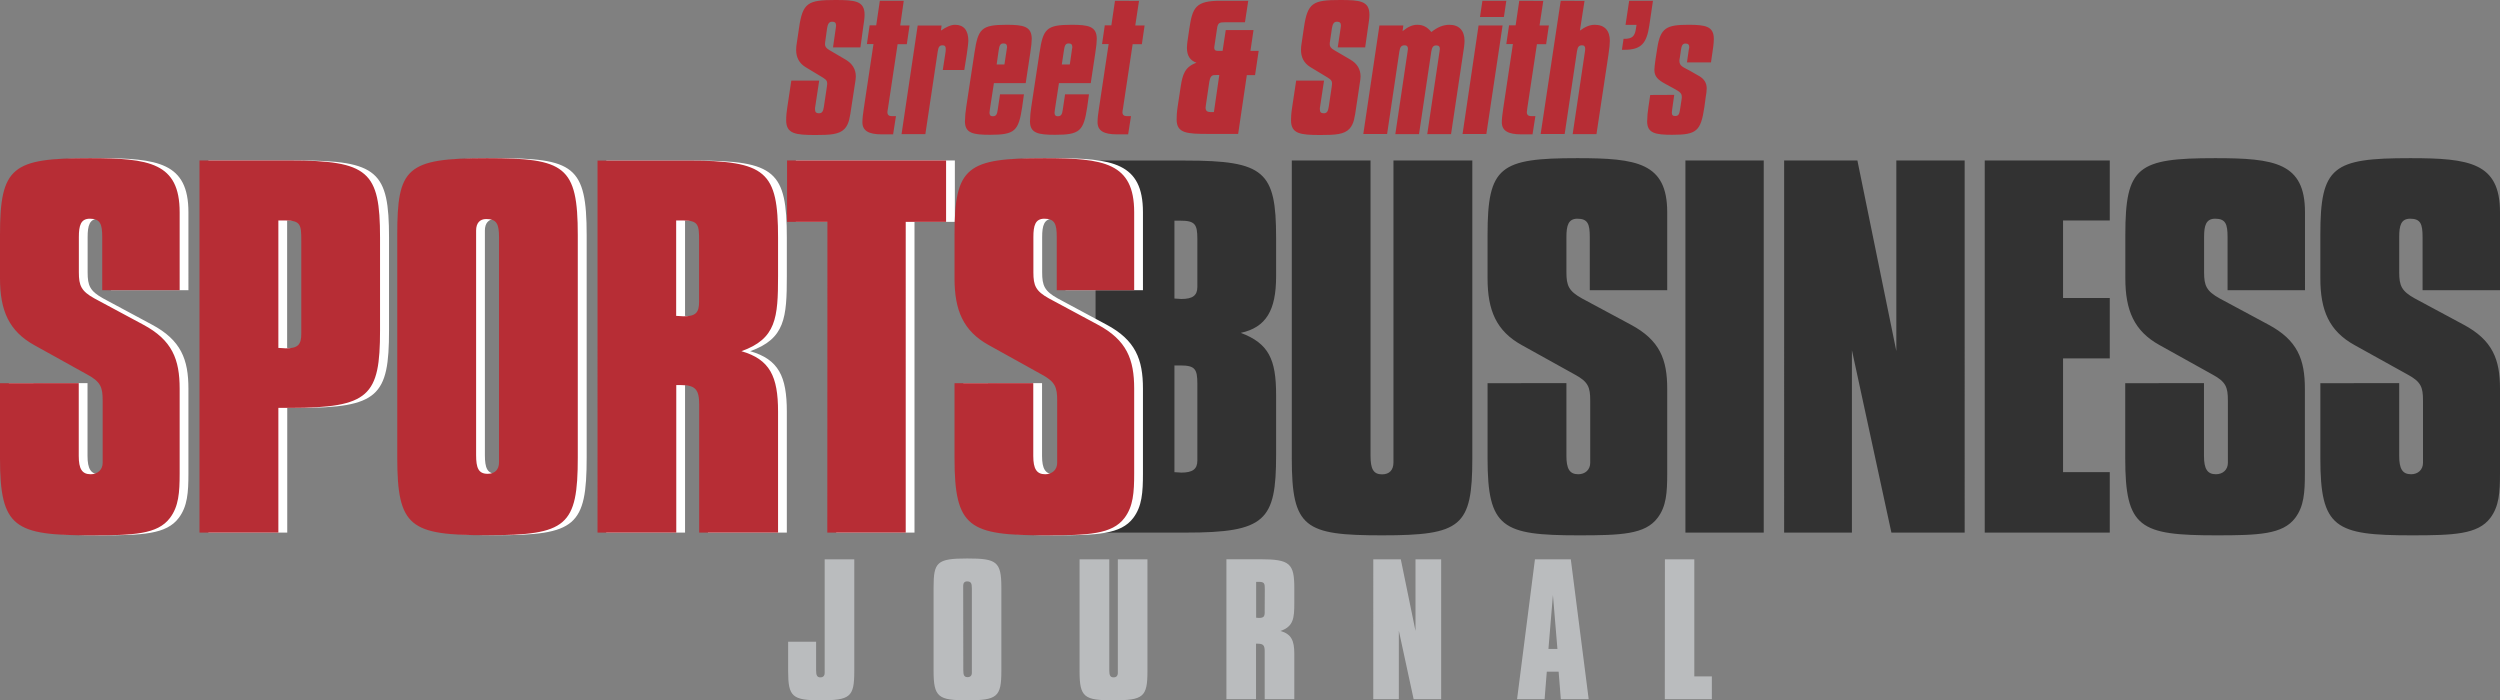<?xml version="1.0" encoding="utf-8"?>
<!-- Generator: Adobe Illustrator 24.1.2, SVG Export Plug-In . SVG Version: 6.00 Build 0)  -->
<svg version="1.1" id="Layer_1" xmlns="http://www.w3.org/2000/svg" xmlns:xlink="http://www.w3.org/1999/xlink" x="0px" y="0px"
	 viewBox="0 0 2279.4 638.5" style="enable-background:new 0 0 2279.4 638.5;" xml:space="preserve">
<rect x="0" y="0" width="2279.4" height="638.5" fill="#808080" stroke="none"/>
<style type="text/css">
	.st0{fill-rule:evenodd;clip-rule:evenodd;fill:#B72D35;}
	.st1{fill-rule:evenodd;clip-rule:evenodd;fill:#BABCBE;}
	.st2{fill-rule:evenodd;clip-rule:evenodd;fill:#323232;}
	.st3{fill-rule:evenodd;clip-rule:evenodd;fill:#FFFFFF;}
</style>
<path class="st0" d="M787,25c0.6-4.2,1.3-8.1,1.3-11.5c0-12.7-8.7-13.5-26.8-13.5c-24.8,0-29.6,2.5-32.9,25l-2.1,14.2
	c-0.4,2.1-0.6,4.2-0.6,6.3c0,6.9,2.8,12.1,8.4,15.6l15.9,9.6c3.7,2.2,4,3.6,4,5.8c0,0.7-0.1,1.6-0.3,2.7l-2.7,18.1
	c-0.6,3.9-1.5,6-4.5,6c-2.5,0-3.6-1.1-3.6-3.6c0-1.1,0-1.8,0.2-2.4l3.6-23.8h-25.4L717.8,98c-0.6,3.9-1,7.7-1,11.6
	c0,12.4,8.4,13.5,26.8,13.5c13.4,0,21.7-0.5,26.5-5.7c4.2-4.5,4.8-10.9,6.1-19.4l3.5-22.8c0.3-1.8,0.6-3.6,0.6-5.5
	c0-6.6-3.2-11.8-9.4-15.4l-14.5-8.5c-3.3-1.9-4.2-3.4-4.2-5.5c0-1.3,0.2-2.4,0.3-3l1.6-11.5c0.6-3.7,1.6-6,4.6-6
	c2.5,0,3.6,1,3.6,3.6c0,0,0,0.7-0.3,2.4l-2.5,17.4h25L787,25L787,25z M802.2,0.7l-3.3,22.4h-6l-2.5,17.1h6l-8.8,58.6
	c-0.7,4.9-1.3,9.1-1.3,12.6c0,7.9,5.8,11.1,17.7,11.1h10.3l2.6-16.6h-3.9c-2.5,0-3.9-1.2-3.9-3.6c0-0.7,0.2-1.9,0.5-3.4l8.8-58.6
	h8.4l2.5-17.1h-8.5L824,0.7L802.2,0.7L802.2,0.7L802.2,0.7z M881.4,50c1-6.9,1.5-11.2,1.5-12.7c0-9.7-4.2-14.7-12.1-14.7
	c-3.6,0-7.9,1.8-12.9,5.3l0.6-4.6h-21.8l-14.7,99h21.7L855,46.8c0.6-3.9,1.6-5.5,4.3-5.5c2.1,0,3,0.9,3,3.2c0,0.3,0,1.2-0.1,2.4
	l-2.6,16.9h19.6L881.4,50L881.4,50z M906.2,75.8h29l4.2-27.8c0.9-5.8,1.3-10,1.3-12.5c0-11.5-7.6-12.9-23-12.9
	c-23,0-25.9,3.7-29.2,25.4l-7.5,49.4c-0.7,4.4-1.1,8.7-1.2,13.2c0,10.9,7.5,12.3,22.9,12.3c22.6,0,26-3.4,29.3-25.4l1.6-11.5h-21.8
	l-2.1,14c-0.6,3.9-1.2,6-4.5,6c-2.2,0-3-1.1-3-3.3c0-0.6,0.1-1.5,0.3-2.7L906.2,75.8L906.2,75.8z M908.7,58.8l1.9-13.2
	c0.6-3.7,1.2-6,4.2-6c2.6,0,3.4,1.1,3.4,3.6c0,0.2-0.3,0.9-0.4,2.4l-2,13.2L908.7,58.8L908.7,58.8z M965.5,75.8h29l4.2-27.8
	c0.9-5.8,1.3-10,1.3-12.5c0-11.5-7.6-12.9-23-12.9c-23,0-25.9,3.7-29.2,25.4l-7.5,49.4c-0.7,4.4-1.1,8.7-1.2,13.2
	c0,10.9,7.5,12.3,22.9,12.3c22.6,0,26-3.4,29.3-25.4l1.6-11.5h-21.8l-2.1,14c-0.6,3.9-1.2,6-4.5,6c-2.2,0-3-1.1-3-3.3
	c0-0.6,0.1-1.5,0.3-2.7L965.5,75.8L965.5,75.8z M968.1,58.8l2-13.2c0.6-3.7,1.2-6,4.2-6c2.6,0,3.4,1.1,3.4,3.6
	c0,0.2-0.3,0.9-0.4,2.4l-1.9,13.2L968.1,58.8L968.1,58.8z M1016.6,0.7l-3.3,22.4h-6l-2.5,17.1h6l-8.8,58.6
	c-0.8,4.9-1.3,9.1-1.3,12.6c0,7.9,5.8,11.1,17.6,11.1h10.3l2.6-16.6h-3.9c-2.5,0-3.9-1.2-3.9-3.6c0-0.7,0.2-1.9,0.5-3.4l8.8-58.6
	h8.4l2.5-17.1h-8.5l3.4-22.4L1016.6,0.7L1016.6,0.7L1016.6,0.7z M1112.7,0.7c-22.6,0-25.4,6.1-28.3,25.3l-1.6,10.9
	c-0.3,2.1-0.6,4.3-0.6,6.7c0,7,2.7,11.5,8.7,13.6c-10.5,3.7-12.7,10.6-14.4,21.8l-2.7,17.8c-0.9,5.8-1,10-1,12.1
	c0,12.7,9.4,13.2,29.3,13.2h26.8l7.9-53.6h7.5l3.3-22.1h-7.5l2.8-19h-25.3l-2.9,19h-2.8c-3,0-4.8,0-4.8-3.1c0-0.9,0.3-1.8,0.4-2.8
	l2.1-14.2c0.7-5.7,2.4-6,7.5-6h18l3-19.6L1112.7,0.7L1112.7,0.7z M1109.3,68.4h2.4l-4.9,33.8h-3c-3.1,0-4.6-1.2-4.6-4
	c0-0.7,0.1-1.6,0.3-2.5l3.1-21.1c0.6-4.2,2.1-6.1,4.5-6.1L1109.3,68.4L1109.3,68.4z M1247.3,25c0.6-4.2,1.3-8.1,1.3-11.5
	c0-12.7-8.7-13.5-26.8-13.5c-24.8,0-29.6,2.5-32.9,25l-2.1,14.2c-0.4,2.1-0.6,4.2-0.6,6.3c0,6.9,2.8,12.1,8.4,15.6l15.9,9.6
	c3.7,2.2,4,3.6,4,5.8c0,0.7-0.2,1.6-0.3,2.7l-2.7,18.1c-0.6,3.9-1.5,6-4.5,6c-2.6,0-3.6-1.1-3.6-3.6c0-1.1,0-1.8,0.2-2.4l3.6-23.8
	h-25.4l-3.7,24.5c-0.9,5.8-1,9.7-1,11.6c0,12.4,8.4,13.5,26.8,13.5c13.5,0,21.7-0.5,26.5-5.7c4.2-4.5,4.8-10.9,6.1-19.4l3.4-22.8
	c0.3-1.8,0.6-3.6,0.6-5.5c0-6.6-3.1-11.8-9.4-15.4l-14.5-8.5c-3.3-1.9-4.2-3.4-4.2-5.5c0-1,0.1-2,0.3-3l1.7-11.5
	c0.6-3.7,1.6-6,4.6-6c2.5,0,3.6,1,3.6,3.6c0,0,0,0.7-0.3,2.4l-2.6,17.4h25L1247.3,25L1247.3,25z M1305.1,29.2
	c-3.9-4.6-7.5-6.6-12.9-6.6c-4.8,0-8.7,2.1-13.4,5.8l0.7-5.2h-21.8l-14.7,99h21.7l11.2-75.4c0.6-4,1.8-5.5,4.9-5.5
	c1.8,0,2.9,1,2.9,3.2c0,0.3-0.2,1.2-0.3,2.4l-11.2,75.4h21.6l11.2-75.4c0.6-3.7,1.7-5.5,4.5-5.5c2.3,0,3.3,1,3.3,3.3
	c0,0.5-0.2,1.2-0.3,2.2l-11.2,75.4h21.7l10.8-72.3c0.9-5.5,1.5-9.9,1.5-12.7c0-9.4-4.9-14.7-13.8-14.7
	C1315.9,22.6,1310.5,24.8,1305.1,29.2L1305.1,29.2z M1351.6,0.7l-2.2,14.8h21.8l2.2-14.8H1351.6z M1348.1,23.2l-14.6,99h21.7
	l14.8-99H1348.1z M1385.2,0.7l-3.3,22.4h-6l-2.5,17.1h6l-8.8,58.6c-0.7,4.9-1.3,9.1-1.3,12.6c0,7.9,5.8,11.1,17.7,11.1h10.3
	l2.6-16.6h-3.9c-2.5,0-3.9-1.2-3.9-3.6c0-0.7,0.2-1.9,0.4-3.4l8.8-58.6h8.4l2.5-17.1h-8.5l3.4-22.4L1385.2,0.7L1385.2,0.7z
	 M1423,0.7l-18.3,121.5h21.9l11.2-75.4c0.6-3.9,1.8-5.5,4.5-5.5c2.1,0,3,0.9,3,3.2c0,0.3,0,1.2-0.2,2.4l-11.2,75.4h21.7l10.9-72.3
	c0.9-6,1.3-10.3,1.3-12.7c0-9.6-4.9-14.7-13.8-14.7c-4.5,0-8.7,1.8-13.5,5.3l4.2-27.1L1423,0.7L1423,0.7L1423,0.7z M1485.4,0.7
	l-3.3,22h10l-0.5,3.3c-1,7-3.3,9.4-10.6,9.4h-0.7l-1.5,10h2.3c15.7,0,20.3-6.3,22.7-22.3l3.3-22.4L1485.4,0.7L1485.4,0.7z
	 M1504.6,86.6l-1.6,10.8c-0.7,4.4-1.1,8.7-1.2,13.2c0,10.9,7.5,12.3,22.9,12.3c22.4,0,26-3.4,29.3-25.4l1.2-9
	c0.5-2.7,0.9-5.4,0.9-7.9c0-4.9-2.3-8.5-6.6-11.1l-8.4-4.8c-6-3.4-9.9-4.2-9.9-9.3c0-1.1,0.3-2.1,0.5-3.4l0.9-6.3
	c0.6-3.9,1.3-6,4.2-6c2.5,0,3.4,1.1,3.4,3.6c0,0.2-0.2,0.9-0.5,2.4l-1.6,11.2h21.9l1.3-8.9c0.7-4.1,1.2-8.3,1.3-12.5
	c0-11.5-7.6-12.9-23-12.9c-20,0-25.7,2.6-28.6,21.4l-1.6,10.3c-0.6,4.5-1,7.6-1,9.4c0,6,3.1,9.1,10.2,12.9l7.9,4.3
	c5.5,3,6.9,4.3,6.9,7.6c0,0.1,0,1.1-0.3,2.8l-1.3,8.5c-0.6,3.9-1.2,6-4.5,6c-2.3,0-3-1.1-3-3.3c0-0.8,0.1-1.6,0.3-2.7l1.9-13.3
	L1504.6,86.6L1504.6,86.6z"/>
<path class="st1" d="M718.6,585.1v27c0,23.1,3.9,26.4,29.4,26.4c27.2,0,30.9-3,30.9-26.4V510h-27v103.5c0,2.7-1.4,4.1-3.9,4.1
	c-3,0-3.9-1.9-3.9-6.3v-26.2H718.6z M851.2,535.6v76.2c0,24,4.4,26.7,30.9,26.7c27.2,0,30.9-3.2,30.9-26.7v-76.2
	c0-23.7-4.4-26.4-31.1-26.4C854.2,509.2,851.2,512.5,851.2,535.6z M878.2,536.4V534c0-2.5,1.3-3.9,3.5-3.9c3.6,0,4.4,1.7,4.4,6.3
	v77.1c0,2.5-1.4,3.9-3.9,3.9c-3.2,0-3.9-2-3.9-6.4L878.2,536.4L878.2,536.4L878.2,536.4z M984.3,510v102.1
	c0,23.9,4.4,26.4,30.9,26.4c27.2,0,31-3,31-26.4V510h-27v103.5c0,2.7-1.4,4.1-3.9,4.1c-3,0-3.9-1.9-3.9-6.3V510L984.3,510L984.3,510
	z M1118.2,637.5h27v-50.6h1.6c5,0,6.3,1.6,6.3,6.8v43.8h27v-41.5c0-12.1-2.8-17.9-12.6-20.7c11.9-4.2,12.6-11.5,12.6-25.8v-13.2
	c0-22.6-4-26.4-31.1-26.4h-30.8V637.5z M1153.1,554.9v3.5c0,3.8-1.1,5-5.3,5c-0.8,0-1.6-0.2-2.5-0.2v-32.7h2.4
	c5.3,0,5.5,1.6,5.5,6.9L1153.1,554.9L1153.1,554.9z M1252.1,637.5h23.3V575l13.5,62.5h25.1V510h-23.4v65.3l-13.4-65.3h-25.1V637.5z
	 M1383.2,637.5h25.1l2-25.1h10.8l2,25.1h25.4L1432.2,510h-32.7L1383.2,637.5L1383.2,637.5z M1411.8,591.7l4.1-49.2l4.1,49.2H1411.8
	L1411.8,591.7z M1517.9,637.5h42.9v-20.8h-16V510h-26.8L1517.9,637.5L1517.9,637.5z"/>
<path class="st2" d="M998.9,485.6h82.3c72.7,0,82.3-10.9,82.3-70.6v-55.1c0-32.2-6.7-46.8-32.2-56.4c23-5,32.2-20.5,32.2-51.4v-35.5
	c0-60.2-10.4-70.2-82.7-70.2h-81.9L998.9,485.6L998.9,485.6z M1091.7,255.4v6.3c0,7.9-4.6,10.9-14.6,10.9c-1.7,0-4.2-0.4-6.3-0.4
	v-71h5.4c13.4,0,15.5,3.3,15.5,16.7V255.4L1091.7,255.4z M1091.7,413.7v6.3c0,7.9-4.6,10.9-14.6,10.9c-1.7,0-4.2-0.4-6.3-0.4v-97.3
	h5.4c13.4,0,15.5,3.3,15.5,16.7V413.7L1091.7,413.7z M1177.8,146.3v271.6c0,63.5,11.7,70.2,82.3,70.2c72.3,0,82.3-7.9,82.3-70.2
	V146.3h-71.9v275.3c0,7.1-3.8,10.9-10.4,10.9c-7.9,0-10.5-5-10.5-16.7V146.3H1177.8z M1356.3,349.4v68.5c0,63.5,13.4,70.2,83.1,70.2
	c38.5,0,60.6-0.8,71.9-15.9c8-10.5,8.8-23,8.8-40.5v-77.3c0-26.7-6.7-44.3-33.4-58.5l-44.3-23.8c-12.1-6.7-14.2-11.7-14.2-23.8
	v-32.2c0-10.4,1.7-16.7,10-16.7c9.6,0,11.3,5,11.3,16.7v48.5h70.6V214v-20.5c0-45.1-27.6-49.3-81.9-49.3c-70.6,0-81.9,7.5-81.9,69.8
	v39.7c0,29.2,7.9,48.1,31.3,61l48.1,26.7c12.5,6.7,14.2,11.7,14.2,23.8v56.8c0,6.3-4.6,10.4-10.9,10.4c-7.9,0-10.8-5-10.8-16.7
	v-66.4L1356.3,349.4L1356.3,349.4L1356.3,349.4z M1536.7,146.3h71.4v339.3h-71.4V146.3z M1626.7,485.6h61.8V319.3l36,166.3h66.8
	V146.3h-62.3v173.8l-35.5-173.8h-66.8L1626.7,485.6L1626.7,485.6z M1809.6,485.6h114v-55.1H1881V326.8h42.6v-55.1H1881V201h42.6
	v-54.7h-114V485.6L1809.6,485.6z M1937.7,349.4v68.5c0,63.5,13.3,70.2,83.1,70.2c38.4,0,60.6-0.8,71.9-15.9
	c7.9-10.5,8.8-23,8.8-40.5v-77.3c0-26.7-6.7-44.3-33.4-58.5l-44.3-23.8c-12.1-6.7-14.2-11.7-14.2-23.8v-32.2
	c0-10.4,1.7-16.7,10.1-16.7c9.6,0,11.3,5,11.3,16.7v48.5h70.6V214v-20.5c0-45.1-27.6-49.3-81.9-49.3c-70.6,0-81.9,7.5-81.9,69.8
	v39.7c0,29.2,7.9,48.1,31.3,61l48,26.7c12.5,6.7,14.2,11.7,14.2,23.8v56.8c0,6.3-4.6,10.4-10.9,10.4c-7.9,0-10.9-5-10.9-16.7v-66.4
	L1937.7,349.4L1937.7,349.4L1937.7,349.4z M2115.6,349.4v68.5c0,63.5,13.4,70.2,83.1,70.2c38.4,0,60.6-0.8,71.9-15.9
	c7.9-10.5,8.8-23,8.8-40.5v-77.3c0-26.7-6.7-44.3-33.4-58.5l-44.3-23.8c-12.1-6.7-14.2-11.7-14.2-23.8v-32.2
	c0-10.4,1.6-16.7,10-16.7c9.6,0,11.3,5,11.3,16.7v48.5h70.6V214v-20.5c0-45.1-27.6-49.3-81.9-49.3c-70.6,0-81.9,7.5-81.9,69.8v39.7
	c0,29.2,7.9,48.1,31.3,61l48.1,26.7c12.5,6.7,14.2,11.7,14.2,23.8v56.8c0,6.3-4.6,10.4-10.8,10.4c-8,0-10.9-5-10.9-16.7v-66.4
	L2115.6,349.4L2115.6,349.4L2115.6,349.4z"/>
<path class="st3" d="M8,349.4v68.5c0,63.5,13.4,70.2,83.1,70.2c38.4,0,60.6-0.8,71.9-15.9c7.9-10.5,8.8-23,8.8-40.5v-77.3
	c0-26.7-6.7-44.3-33.4-58.5l-44.3-23.8c-12.1-6.7-14.2-11.7-14.2-23.8v-32.2c0-10.4,1.7-16.7,10-16.7c9.6,0,11.3,5,11.3,16.7v48.5
	h70.6V214v-20.5c0-45.1-27.6-49.3-81.9-49.3C19.3,144.2,8,151.8,8,214v39.7c0,29.2,7.9,48.1,31.3,61l48.1,26.7
	c12.5,6.7,14.2,11.7,14.2,23.8v56.8c0,6.3-4.6,10.4-10.9,10.4c-7.9,0-10.9-5-10.9-16.7v-66.4L8,349.4L8,349.4L8,349.4z M190,485.6
	h71.9V371.9h10.5c72.7,0,82.3-10.9,82.3-70.6v-84.8c0-60.2-10.4-70.2-82.7-70.2H190V485.6L190,485.6z M261.8,201h6.3
	c14.2,0,14.6,4.2,14.6,18.4v84.8c0,10-2.9,13.4-14.2,13.4c-2.1,0-4.2-0.4-6.7-0.4L261.8,201L261.8,201z M370.3,214.4v202.6
	c0,63.9,11.7,71,82.3,71c72.3,0,82.3-8.4,82.3-71V214.4c0-63.1-11.7-70.2-82.7-70.2C378.2,144.2,370.3,153,370.3,214.4L370.3,214.4z
	 M442.1,216.5v-6.3c0-6.7,3.3-10.5,9.2-10.5c9.6,0,11.7,4.6,11.7,16.7v205.1c0,6.7-3.8,10.5-10.4,10.5c-8.4,0-10.5-5.4-10.5-17.1
	L442.1,216.5L442.1,216.5z M552.7,485.6h71.9V351.1h4.2c13.4,0,16.7,4.2,16.7,18v116.5h71.9V375.3c0-32.2-7.5-47.6-33.4-55.1
	c31.8-11.3,33.4-30.5,33.4-68.5v-35.1c0-60.2-10.4-70.2-82.7-70.2h-81.9L552.7,485.6L552.7,485.6L552.7,485.6z M645.5,265.8v9.2
	c0,10-2.9,13.4-14.2,13.4c-2.1,0-4.2-0.4-6.7-0.4V201h6.3c14.2,0,14.6,4.2,14.6,18.4L645.5,265.8L645.5,265.8z M762.3,485.6h71.5
	V202.3h36.8v-56h-145v56h36.8V485.6L762.3,485.6z M878.3,349.4v68.5c0,63.5,13.4,70.2,83.1,70.2c38.4,0,60.6-0.8,71.9-15.9
	c7.9-10.5,8.8-23,8.8-40.5v-77.3c0-26.7-6.7-44.3-33.4-58.5l-44.3-23.8c-12.1-6.7-14.2-11.7-14.2-23.8v-32.2
	c0-10.4,1.7-16.7,10-16.7c9.6,0,11.3,5,11.3,16.7v48.5h70.6V214v-20.5c0-45.1-27.6-49.3-81.9-49.3c-70.6,0-81.9,7.5-81.9,69.8v39.7
	c0,29.2,7.9,48.1,31.3,61l48.1,26.7c12.5,6.7,14.2,11.7,14.2,23.8v56.8c0,6.3-4.6,10.4-10.9,10.4c-7.9,0-10.9-5-10.9-16.7v-66.4
	L878.3,349.4L878.3,349.4L878.3,349.4z"/>
<path class="st0" d="M0,349.4v68.5c0,63.5,13.4,70.2,83.1,70.2c38.4,0,60.6-0.8,71.9-15.9c7.9-10.5,8.8-23,8.8-40.5v-77.3
	c0-26.7-6.7-44.3-33.4-58.5l-44.3-23.8c-12.1-6.7-14.2-11.7-14.2-23.8v-32.2c0-10.4,1.7-16.7,10-16.7c9.6,0,11.3,5,11.3,16.7v48.5
	h70.6V214v-20.5c0-45.1-27.6-49.3-81.9-49.3C11.3,144.2,0,151.8,0,214v39.7c0,29.2,8,48.1,31.3,61l48.1,26.7
	c12.5,6.7,14.2,11.7,14.2,23.8v56.8c0,6.3-4.6,10.4-10.9,10.4c-8,0-10.9-5-10.9-16.7v-66.4L0,349.4L0,349.4L0,349.4z M181.9,485.6
	h71.9V371.9h10.4c72.7,0,82.3-10.9,82.3-70.6v-84.8c0-60.2-10.4-70.2-82.7-70.2h-81.9V485.6L181.9,485.6z M253.8,201h6.3
	c14.2,0,14.6,4.2,14.6,18.4v84.8c0,10-2.9,13.4-14.2,13.4c-2.1,0-4.2-0.4-6.7-0.4L253.8,201L253.8,201z M362.2,214.4v202.6
	c0,63.9,11.7,71,82.3,71c72.3,0,82.3-8.4,82.3-71V214.4c0-63.1-11.7-70.2-82.7-70.2C370.2,144.2,362.2,153,362.2,214.4L362.2,214.4z
	 M434.1,216.5v-6.3c0-6.7,3.3-10.5,9.2-10.5c9.6,0,11.7,4.6,11.7,16.7v205.1c0,6.7-3.8,10.5-10.4,10.5c-8.4,0-10.5-5.4-10.5-17.1
	L434.1,216.5L434.1,216.5z M544.7,485.6h71.9V351.1h4.2c13.4,0,16.7,4.2,16.7,18v116.5h71.9V375.3c0-32.2-7.5-47.6-33.4-55.1
	c31.8-11.3,33.4-30.5,33.4-68.5v-35.1c0-60.2-10.5-70.2-82.7-70.2h-81.9V485.6z M637.4,265.8v9.2c0,10-2.9,13.4-14.2,13.4
	c-2.1,0-4.2-0.4-6.7-0.4V201h6.3c14.2,0,14.6,4.2,14.6,18.4V265.8z M754.3,485.6h71.5V202.3h36.8v-56h-145v56h36.8L754.3,485.6
	L754.3,485.6z M870.3,349.4v68.5c0,63.5,13.4,70.2,83.1,70.2c38.4,0,60.6-0.8,71.9-15.9c7.9-10.5,8.8-23,8.8-40.5v-77.3
	c0-26.7-6.7-44.3-33.4-58.5l-44.3-23.8c-12.1-6.7-14.2-11.7-14.2-23.8v-32.2c0-10.4,1.7-16.7,10-16.7c9.6,0,11.3,5,11.3,16.7v48.5
	h70.6V214v-20.5c0-45.1-27.6-49.3-81.9-49.3c-70.6,0-81.9,7.5-81.9,69.8v39.7c0,29.2,7.9,48.1,31.3,61l48.1,26.7
	c12.5,6.7,14.2,11.7,14.2,23.8v56.8c0,6.3-4.6,10.4-10.9,10.4c-7.9,0-10.9-5-10.9-16.7v-66.4L870.3,349.4L870.3,349.4L870.3,349.4z"
	/>
</svg>
